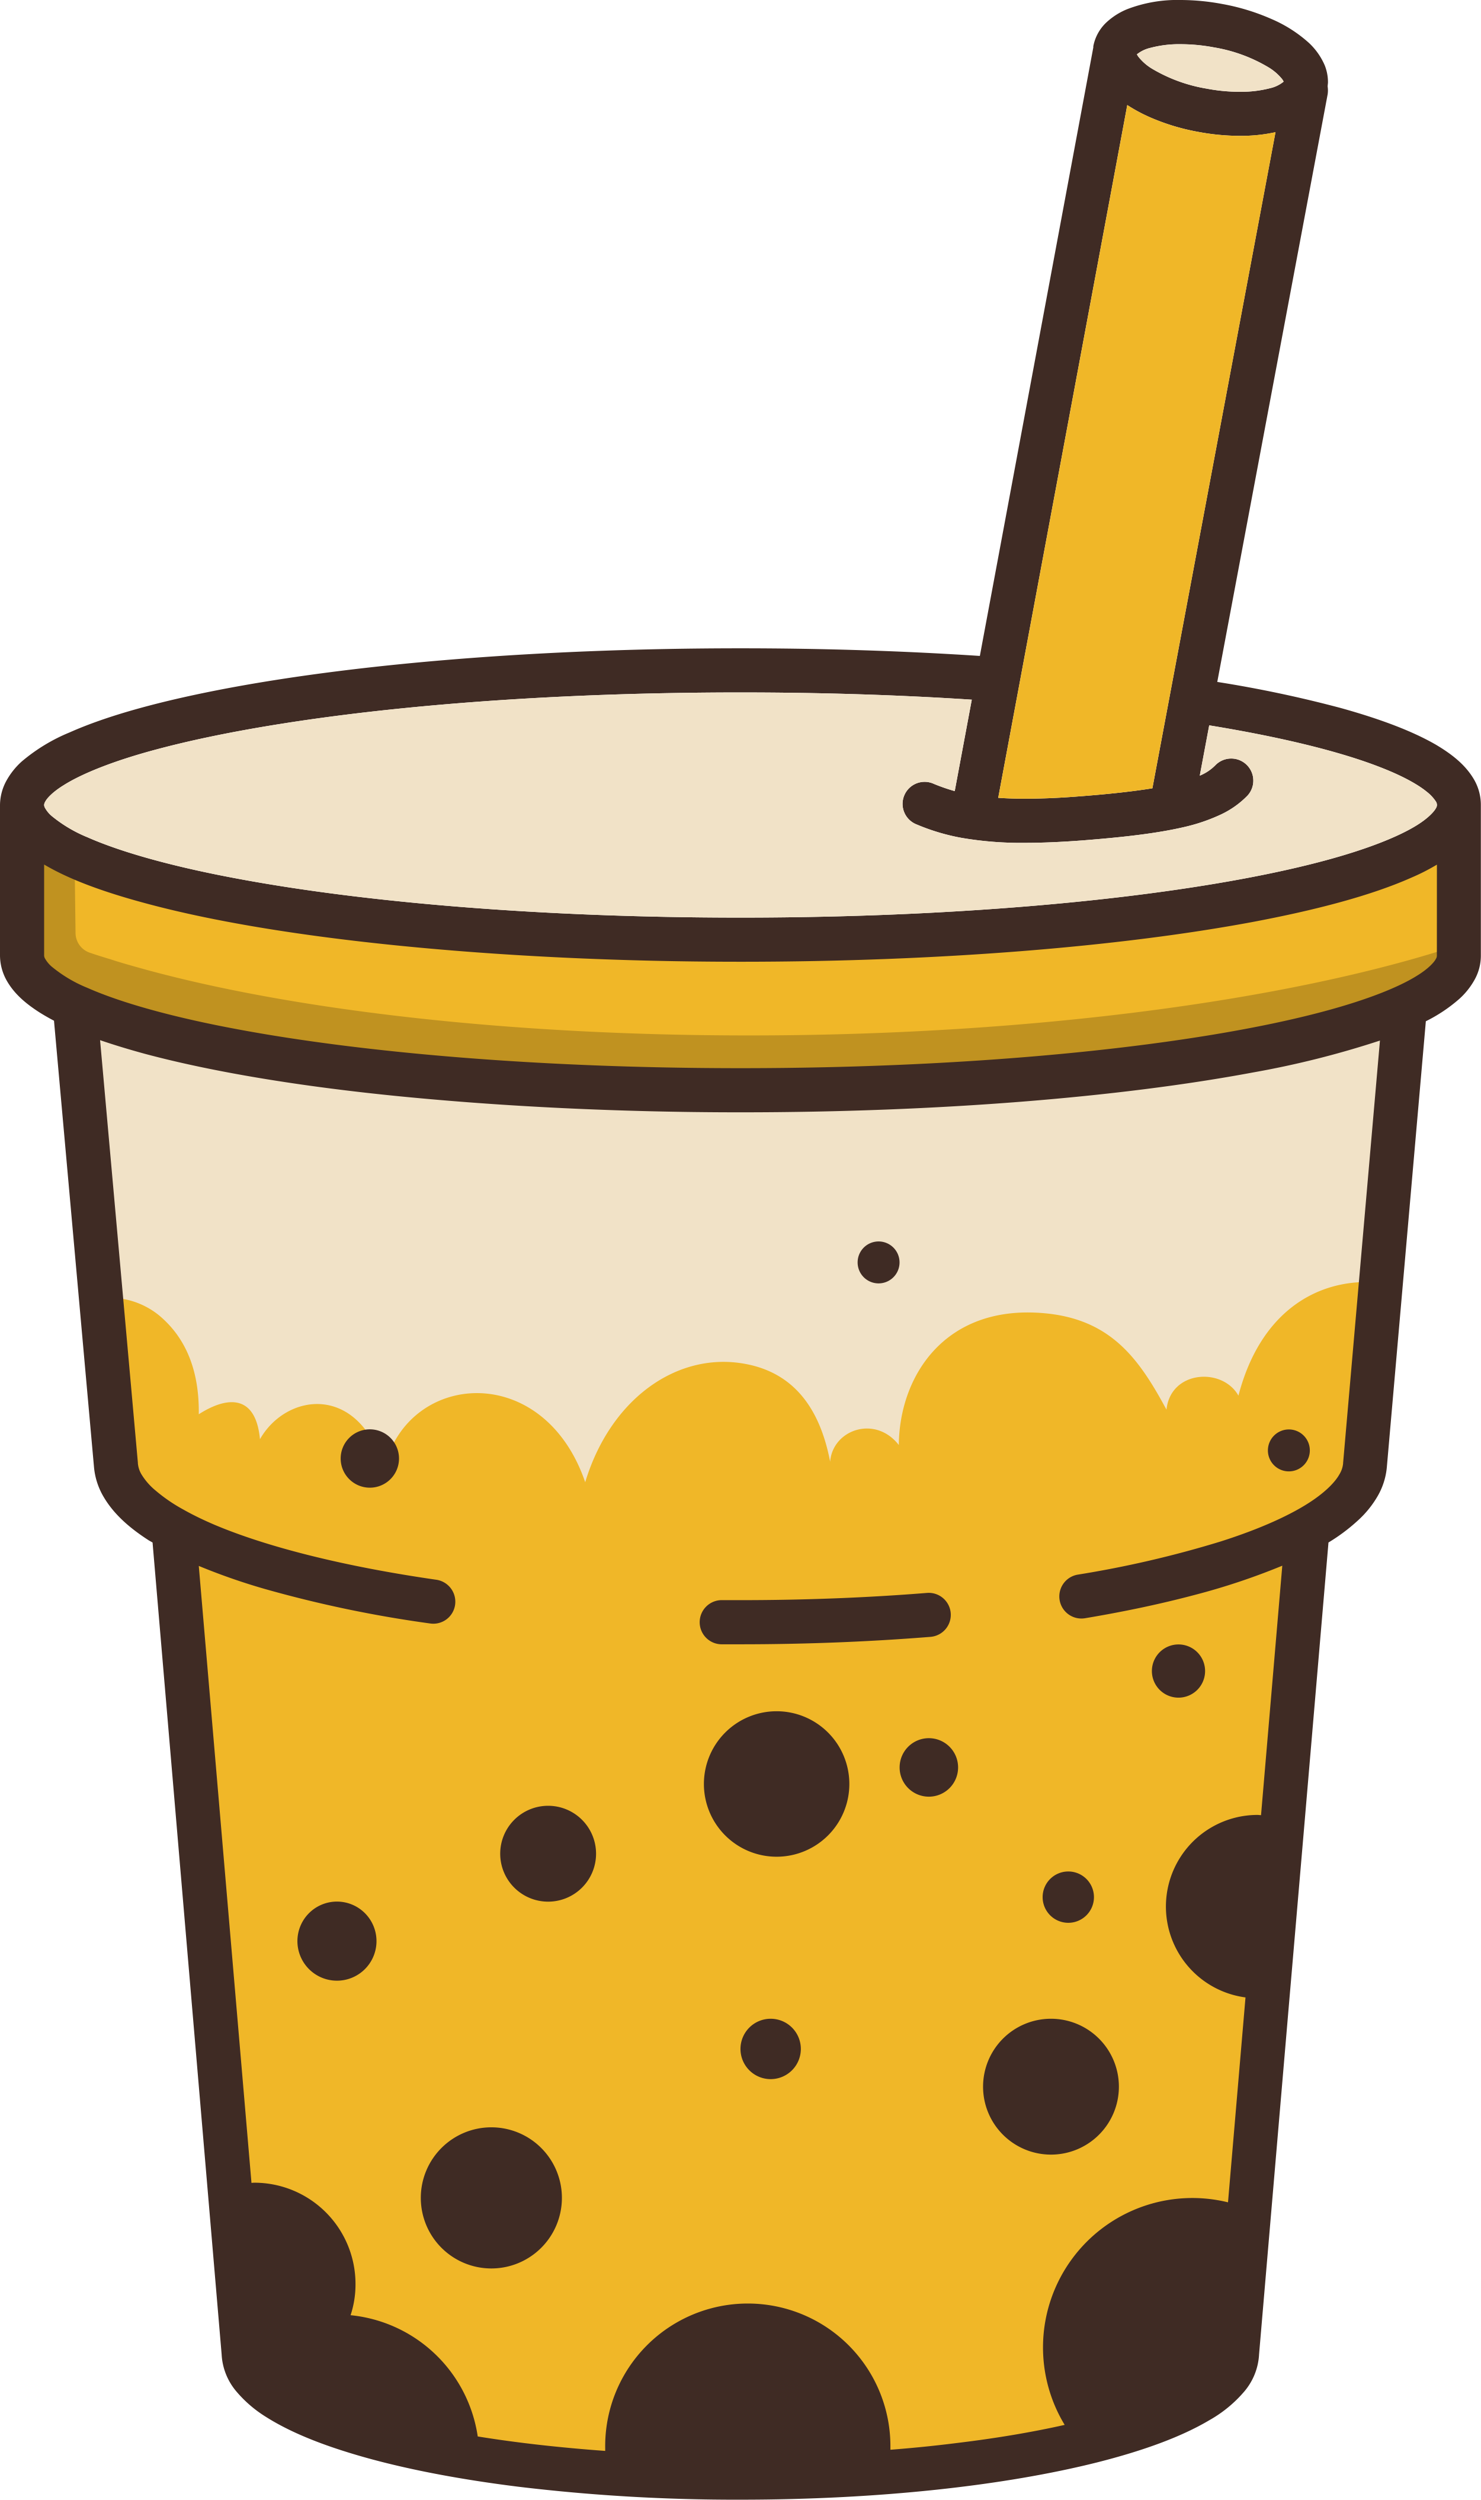 <svg xmlns="http://www.w3.org/2000/svg" viewBox="0 0 409.77 691.48"><defs><style>.cls-1{fill:#f1e2c7;}.cls-2{fill:#f0b728;}.cls-3{opacity:0.2;}.cls-4{fill:#3f2b24;}</style></defs><g id="Layer_2" data-name="Layer 2"><g id="Layer_1-2" data-name="Layer 1"><path class="cls-1" d="M384.88,283.71l-2.76,31.43-3.41,39L376.52,379l-2.23,25.55v.08c-.15,2.49-1.61,5.33-5,8.48-4.95,4.68-13.93,9.48-26,13.7a274.82,274.82,0,0,1-44.55,10.78,3.91,3.91,0,0,0-3.15,4.46,3.85,3.85,0,0,0,4.41,3.14,328.21,328.21,0,0,0,32.28-6.94,171,171,0,0,0,25.21-8.83l.23-.11L338.87,650.69v.39a7.15,7.15,0,0,1-2,4.56c-2.49,3.11-7.9,6.72-15.61,9.91-11.63,4.83-28.36,9-48.36,11.85a478.54,478.54,0,0,1-68,4.57c-37.8,0-72-3.88-96.51-10.05-12.24-3.07-22.07-6.76-28.51-10.63a26.44,26.44,0,0,1-7-5.65,7.53,7.53,0,0,1-1.95-4.56v-.39L52,429.31a157.68,157.68,0,0,0,21.48,7.82,339.49,339.49,0,0,0,45.63,9.52,3.84,3.84,0,1,0,1.12-7.6c-25.79-3.72-47.28-9.13-62.17-15.46-7.45-3.15-13.24-6.53-17-9.86a21.77,21.77,0,0,1-4.18-4.8,9.63,9.63,0,0,1-1.42-4.3l0-.08L33.17,378.3l-1.34-15.23-.5-5.72-6.45-73.64c44.25,12.66,108.38,20.57,180,20.61S340.68,296.37,384.88,283.71Z"></path><path class="cls-2" d="M378.68,354.63,376.53,379l-2.23,25.56v.08c-.15,2.49-1.61,5.33-4.95,8.48-5,4.68-13.93,9.48-26,13.7a275.87,275.87,0,0,1-44.55,10.78,3.9,3.9,0,0,0-3.15,4.45,3.85,3.85,0,0,0,4.42,3.15c11.82-2,22.64-4.3,32.27-6.94a171,171,0,0,0,25.21-8.83l.23-.12L338.88,650.69v.39a7.18,7.18,0,0,1-1.95,4.56c-2.5,3.11-7.91,6.72-15.62,9.9-11.63,4.84-28.36,9-48.36,11.86a478.54,478.54,0,0,1-68,4.57c-37.8,0-72-3.88-96.51-10.06-12.24-3.07-22.07-6.75-28.51-10.63a26.44,26.44,0,0,1-7-5.64,7.59,7.59,0,0,1-2-4.56v-.39L52,429.3a157.3,157.3,0,0,0,21.49,7.83,338.83,338.83,0,0,0,45.63,9.52,3.84,3.84,0,1,0,1.11-7.6c-25.79-3.72-47.28-9.13-62.17-15.46-7.44-3.15-13.24-6.53-17-9.87a21.74,21.74,0,0,1-4.18-4.79,9.63,9.63,0,0,1-1.42-4.3l0-.08L33.18,378.3l-1.34-15.23L31.5,359A21.79,21.79,0,0,1,44,363.84c7.79,6.48,11.16,15.88,11,27.36,8.06-5.15,15.77-5.41,16.93,6.9,7.25-12.77,27.43-15.73,34.38,8.22,6.1-26.9,44-30.24,55.61,3.68,6.83-22.6,24.59-35.42,42.59-33,15.43,2.07,22.45,13.12,25.18,27.32.69-8.86,12.47-13,19-4.61.15-19.18,12.93-39.33,41.06-36.38,18,1.92,25.6,12.9,33,26.6,1.11-10.86,15.42-11.82,19.91-3.88C348.63,363.11,363.87,354.39,378.68,354.63Z"></path><path class="cls-2" d="M403.81,242.26v24.29a5.82,5.82,0,0,1-3.88,5.48c-1.76.62-3.6,1.23-5.48,1.81-2.19.73-4.49,1.46-6.84,2.15-43.13,12.85-108.1,21.14-180.71,21.14S69.33,288.84,26.19,276c-2.34-.69-4.64-1.42-6.86-2.15-1.85-.58-3.73-1.19-5.45-1.81A5.81,5.81,0,0,1,10,266.55V242.26a5.63,5.63,0,0,1,1.73-4.15,5.74,5.74,0,0,1,4-1.69,6.28,6.28,0,0,1,1.84.31c.31.08.61.19.92.27,2.3.73,4.68,1.46,7.1,2.19,44.25,12.89,109,20.91,181.28,20.95s137-8.06,181.25-20.95c2.46-.7,4.8-1.42,7.14-2.19.27-.08.61-.19.92-.27a6.19,6.19,0,0,1,1.8-.31,5.76,5.76,0,0,1,4.07,1.69A5.63,5.63,0,0,1,403.81,242.26Z"></path><path class="cls-3" d="M403.82,261.29v5.26a5.82,5.82,0,0,1-3.88,5.48c-1.76.62-3.61,1.23-5.49,1.81-2.18.73-4.49,1.46-6.83,2.15-43.13,12.85-108.1,21.14-180.71,21.14S69.34,288.84,26.2,276c-2.34-.69-4.64-1.42-6.87-2.15-1.84-.58-3.72-1.19-5.45-1.81A5.81,5.81,0,0,1,10,266.55V242.26a5.66,5.66,0,0,1,1.72-4.15,5.77,5.77,0,0,1,4-1.69,6.29,6.29,0,0,1,1.85.31c.3.08.61.19.92.27.69.23,1.42.46,2.15.65l.26,20.45a5.81,5.81,0,0,0,4,5.45c1.72.58,3.6,1.19,5.45,1.73,2.22.73,4.56,1.42,6.9,2.07,43.29,12.32,108.34,19.84,180.94,19s137.47-10,180.45-23.37C400.4,262.4,402.13,261.87,403.82,261.29Z"></path><path class="cls-4" d="M263.05,446.22a6.1,6.1,0,0,0-6.57-5.6c-16.21,1.3-33.54,2-51.6,2l-4.89,0a6.11,6.11,0,1,0-.09,12.21h0l5,0c18.38,0,36-.73,52.58-2.06A6.1,6.1,0,0,0,263.05,446.22Z"></path><path class="cls-4" d="M272,577.2a18.79,18.79,0,1,0,18.79-18.79A18.79,18.79,0,0,0,272,577.2Z"></path><path class="cls-4" d="M214.87,473.35A20.12,20.12,0,1,0,235,493.47,20.12,20.12,0,0,0,214.87,473.35Z"></path><path class="cls-4" d="M257,480.8a8.09,8.09,0,1,0,8.09,8.09A8.09,8.09,0,0,0,257,480.8Z"></path><path class="cls-4" d="M151.66,499.5a13.26,13.26,0,1,0,13.26,13.26A13.26,13.26,0,0,0,151.66,499.5Z"></path><path class="cls-4" d="M102.34,395.37a8.07,8.07,0,1,0,8.06,8.07A8.07,8.07,0,0,0,102.34,395.37Z"></path><path class="cls-4" d="M243.08,355a5.8,5.8,0,1,0-5.79-5.8A5.8,5.8,0,0,0,243.08,355Z"></path><path class="cls-4" d="M356.61,407a5.8,5.8,0,1,0-5.8-5.8A5.79,5.79,0,0,0,356.61,407Z"></path><path class="cls-4" d="M326.07,469.59a7.36,7.36,0,1,0-7.36-7.36A7.36,7.36,0,0,0,326.07,469.59Z"></path><path class="cls-4" d="M136,588.44A19.52,19.52,0,1,0,155.47,608,19.52,19.52,0,0,0,136,588.44Z"></path><path class="cls-4" d="M93.24,526A10.94,10.94,0,1,0,104.17,537,10.94,10.94,0,0,0,93.24,526Z"></path><path class="cls-4" d="M213.23,558.41a8.35,8.35,0,1,0,8.35,8.35A8.35,8.35,0,0,0,213.23,558.41Z"></path><path class="cls-4" d="M288.48,524.77a7.1,7.1,0,1,0,7.1-7.1A7.1,7.1,0,0,0,288.48,524.77Z"></path><path class="cls-4" d="M407.6,215.22c-2.35-3.8-5.88-6.59-10.28-9.21-6.63-3.83-15.45-7.13-26.33-10.16a335.47,335.47,0,0,0-34.19-7.22L367.34,26.09a7.3,7.3,0,0,0,0-2.14c0-.42.09-.83.09-1.25a12.61,12.61,0,0,0-.89-4.61,18.46,18.46,0,0,0-4.4-6.24A37.42,37.42,0,0,0,351.8,5.26,60.06,60.06,0,0,0,338.16,1.1,63.07,63.07,0,0,0,326.67,0,38.65,38.65,0,0,0,311.9,2.53a19,19,0,0,0-5.82,3.71,12.17,12.17,0,0,0-3.57,6.51,1.12,1.12,0,0,0,0,.32l-31.4,168.37c-20.74-1.36-43-2.11-66.2-2.11-55.2,0-105.17,4.16-141.69,11C44.92,193.77,30,197.81,19.25,202.6A49.42,49.42,0,0,0,6,210.65,20.45,20.45,0,0,0,1.75,216,14.25,14.25,0,0,0,0,222.68v41.65a14.29,14.29,0,0,0,1.75,6.72c2.08,3.77,5.32,6.54,9.33,9.09,1.19.74,2.5,1.49,3.86,2.2L26,405.73a19.6,19.6,0,0,0,2.79,8.52c2.76,4.61,7,8.38,12.42,11.86l1,.56L61.32,651.22h0a17.21,17.21,0,0,0,4.13,10.34,34.48,34.48,0,0,0,8.17,7c5.74,3.63,13,6.75,21.75,9.51,13.1,4.16,29.41,7.46,48,9.78a503.48,503.48,0,0,0,61.47,3.59c38.39,0,73.12-3.89,98.7-10.31,12.81-3.24,23.32-7.07,31.11-11.7a35.62,35.62,0,0,0,9.62-7.91,17.24,17.24,0,0,0,4.1-10.34h0l8.38-98.1L361,503.56l6.57-76.89a50.52,50.52,0,0,0,8.11-6.06,28,28,0,0,0,5.53-6.83,19.5,19.5,0,0,0,2.52-8.08l10.78-123.21a42.75,42.75,0,0,0,9.22-6.15,20.45,20.45,0,0,0,4.24-5.29,13.63,13.63,0,0,0,1.76-6.72V222.68A14,14,0,0,0,407.6,215.22Zm-89.25-202a30.86,30.86,0,0,1,8.32-1,50.13,50.13,0,0,1,9.27.89,43.14,43.14,0,0,1,15.12,5.56,14.36,14.36,0,0,1,3.59,3.09,3.4,3.4,0,0,1,.51.83,9.14,9.14,0,0,1-3.74,1.81,32.29,32.29,0,0,1-8.35,1,49.21,49.21,0,0,1-9.27-.89,43.4,43.4,0,0,1-15.13-5.55,14.11,14.11,0,0,1-3.56-3.09,4,4,0,0,1-.54-.84A9.32,9.32,0,0,1,318.35,13.22ZM311.9,29.06a43.65,43.65,0,0,0,6,3.26,59.71,59.71,0,0,0,13.64,4.16,62.22,62.22,0,0,0,11.5,1.1,44.45,44.45,0,0,0,9.86-1L318.85,218.05c-5.49.89-12.24,1.63-20.47,2.25-5.7.45-10.6.63-14.85.63-2.71,0-5.11-.09-7.34-.24Zm59.72,375.6,0,.12a7,7,0,0,1-1,3c-1.13,2.05-3.57,4.6-7.4,7.22-5.73,3.92-14.5,7.9-25.52,11.4a291.93,291.93,0,0,1-39.49,9.16,6.11,6.11,0,1,0,2,12.06c11-1.84,21.13-4,30.25-6.42a187.06,187.06,0,0,0,24.33-8.11l-5.88,69c-.36,0-.68-.06-1-.06a25.35,25.35,0,0,0-3.3,50.48l-4.84,56.68a41.32,41.32,0,0,0-45.19,61.56c-8.88,2-18.87,3.69-29.71,5q-8.91,1.13-18.51,1.88a1.46,1.46,0,0,0,0-.36,39.46,39.46,0,1,0-78.91,0c0,.24,0,.45,0,.68-12.63-.92-24.48-2.25-35.27-4A39.5,39.5,0,0,0,97,640.41a26.92,26.92,0,0,0,1.36-8.65,28,28,0,0,0-28-28,6.83,6.83,0,0,0-.78.06L55,433.15a171.42,171.42,0,0,0,18.22,6.36A333.81,333.81,0,0,0,119,449.07a6.08,6.08,0,0,0,6.92-5.17,6.14,6.14,0,0,0-5.17-6.92c-25.58-3.68-46.88-9.06-61.47-15.24-3.06-1.31-5.79-2.64-8.23-4-.09-.06-.18-.09-.26-.15A45.2,45.2,0,0,1,43,412.26,17.86,17.86,0,0,1,39.25,408a7.17,7.17,0,0,1-1.1-3.26l0-.12L27.69,287.72c3.8,1.3,8,2.58,12.48,3.8,18.45,4.93,42.6,9,70.68,11.76s60.07,4.4,94,4.4c55.24,0,105.18-4.19,141.69-11a254.89,254.89,0,0,0,35.27-8.85Zm25.94-140.33a1.66,1.66,0,0,1-.27.9c-.48.95-2.11,2.73-5.08,4.57-5.2,3.3-14.11,6.8-25.76,9.92-17.47,4.7-41.12,8.65-68.75,11.41s-59.21,4.34-92.82,4.34c-54.57,0-104-4.16-139.43-10.81-17.7-3.3-31.94-7.28-41.27-11.41a37.68,37.68,0,0,1-9.92-5.91,8.44,8.44,0,0,1-1.75-2.11,1.81,1.81,0,0,1-.3-.9V239.14c6.92,4.1,16.28,7.55,28,10.7,18.45,5,42.6,9,70.68,11.79s60.07,4.4,94,4.4c55.21,0,105.18-4.19,141.69-11,18.27-3.44,33.16-7.48,43.94-12.27a57.89,57.89,0,0,0,7.05-3.59Zm-.27-40.76c-.48.92-2.11,2.71-5.08,4.58-5.2,3.29-14.11,6.8-25.76,9.92-17.47,4.69-41.12,8.65-68.75,11.41s-59.24,4.34-92.82,4.34c-54.57,0-104-4.16-139.43-10.82-17.7-3.3-31.94-7.28-41.27-11.41a38.51,38.51,0,0,1-9.92-5.91,8.1,8.1,0,0,1-1.75-2.11,1.85,1.85,0,0,1-.3-.89,1.92,1.92,0,0,1,.3-.92c.44-.92,2.08-2.7,5.08-4.55,5.2-3.29,14.11-6.83,25.73-9.92,17.5-4.69,41.12-8.68,68.75-11.44s59.24-4.31,92.81-4.31c22.41,0,43.92.69,64,2l-4.72,25.29a52.46,52.46,0,0,1-5.77-2,6.1,6.1,0,1,0-4.75,11.23,58.58,58.58,0,0,0,12.45,3.71,97,97,0,0,0,17.47,1.37c4.63,0,9.83-.21,15.8-.66,11.83-.92,21-2,28.41-3.74a50.2,50.2,0,0,0,9.8-3.33,25.22,25.22,0,0,0,7.52-5.26,6.11,6.11,0,0,0-8.86-8.43,12.87,12.87,0,0,1-3.89,2.67,2.3,2.3,0,0,1-.38.15l2.61-13.9c20,3.26,36.31,7.27,47.39,11.61,5.91,2.29,10.31,4.7,12.83,6.78a11.16,11.16,0,0,1,2.41,2.55,1.81,1.81,0,0,1,.39,1.1A1.67,1.67,0,0,1,397.29,223.57Z"></path><path class="cls-1" d="M397.56,222.68a1.67,1.67,0,0,1-.27.89c-.48.92-2.11,2.71-5.08,4.58-5.2,3.29-14.11,6.8-25.76,9.92-17.47,4.69-41.12,8.65-68.75,11.41s-59.24,4.34-92.82,4.34c-54.57,0-104-4.16-139.43-10.82-17.7-3.3-31.94-7.28-41.27-11.41a38.51,38.51,0,0,1-9.92-5.91,8.1,8.1,0,0,1-1.75-2.11,1.85,1.85,0,0,1-.3-.89,1.92,1.92,0,0,1,.3-.92c.44-.92,2.08-2.7,5.08-4.55,5.2-3.29,14.11-6.83,25.73-9.92,17.5-4.69,41.12-8.68,68.75-11.44s59.24-4.31,92.81-4.31c22.41,0,43.92.69,64,2l-4.72,25.29a52.46,52.46,0,0,1-5.77-2,6.1,6.1,0,1,0-4.75,11.23,58.58,58.58,0,0,0,12.45,3.71,97,97,0,0,0,17.47,1.37c4.63,0,9.83-.21,15.8-.66,11.83-.92,21-2,28.41-3.74a50.2,50.2,0,0,0,9.8-3.33,25.22,25.22,0,0,0,7.52-5.26,6.11,6.11,0,0,0-8.86-8.43,12.87,12.87,0,0,1-3.89,2.67,2.3,2.3,0,0,1-.38.15l2.61-13.9c20,3.26,36.31,7.27,47.39,11.61,5.91,2.29,10.31,4.7,12.83,6.78a11.16,11.16,0,0,1,2.41,2.55A1.81,1.81,0,0,1,397.56,222.68Z"></path><path class="cls-1" d="M355.16,22.58a9.14,9.14,0,0,1-3.74,1.81,32.29,32.29,0,0,1-8.35,1,49.21,49.21,0,0,1-9.27-.89,43.4,43.4,0,0,1-15.13-5.55,14.11,14.11,0,0,1-3.56-3.09,4,4,0,0,1-.54-.84,9.32,9.32,0,0,1,3.78-1.78,30.86,30.86,0,0,1,8.32-1,50.13,50.13,0,0,1,9.27.89,43.14,43.14,0,0,1,15.12,5.56,14.36,14.36,0,0,1,3.59,3.09A3.4,3.4,0,0,1,355.16,22.58Z"></path><path class="cls-2" d="M352.93,36.54,318.85,218.05c-5.49.89-12.24,1.63-20.47,2.25-5.7.45-10.6.63-14.85.63-2.71,0-5.11-.09-7.34-.24L311.9,29.06a43.65,43.65,0,0,0,6,3.26,59.71,59.71,0,0,0,13.64,4.16,62.22,62.22,0,0,0,11.5,1.1A44.45,44.45,0,0,0,352.93,36.54Z"></path></g></g></svg>